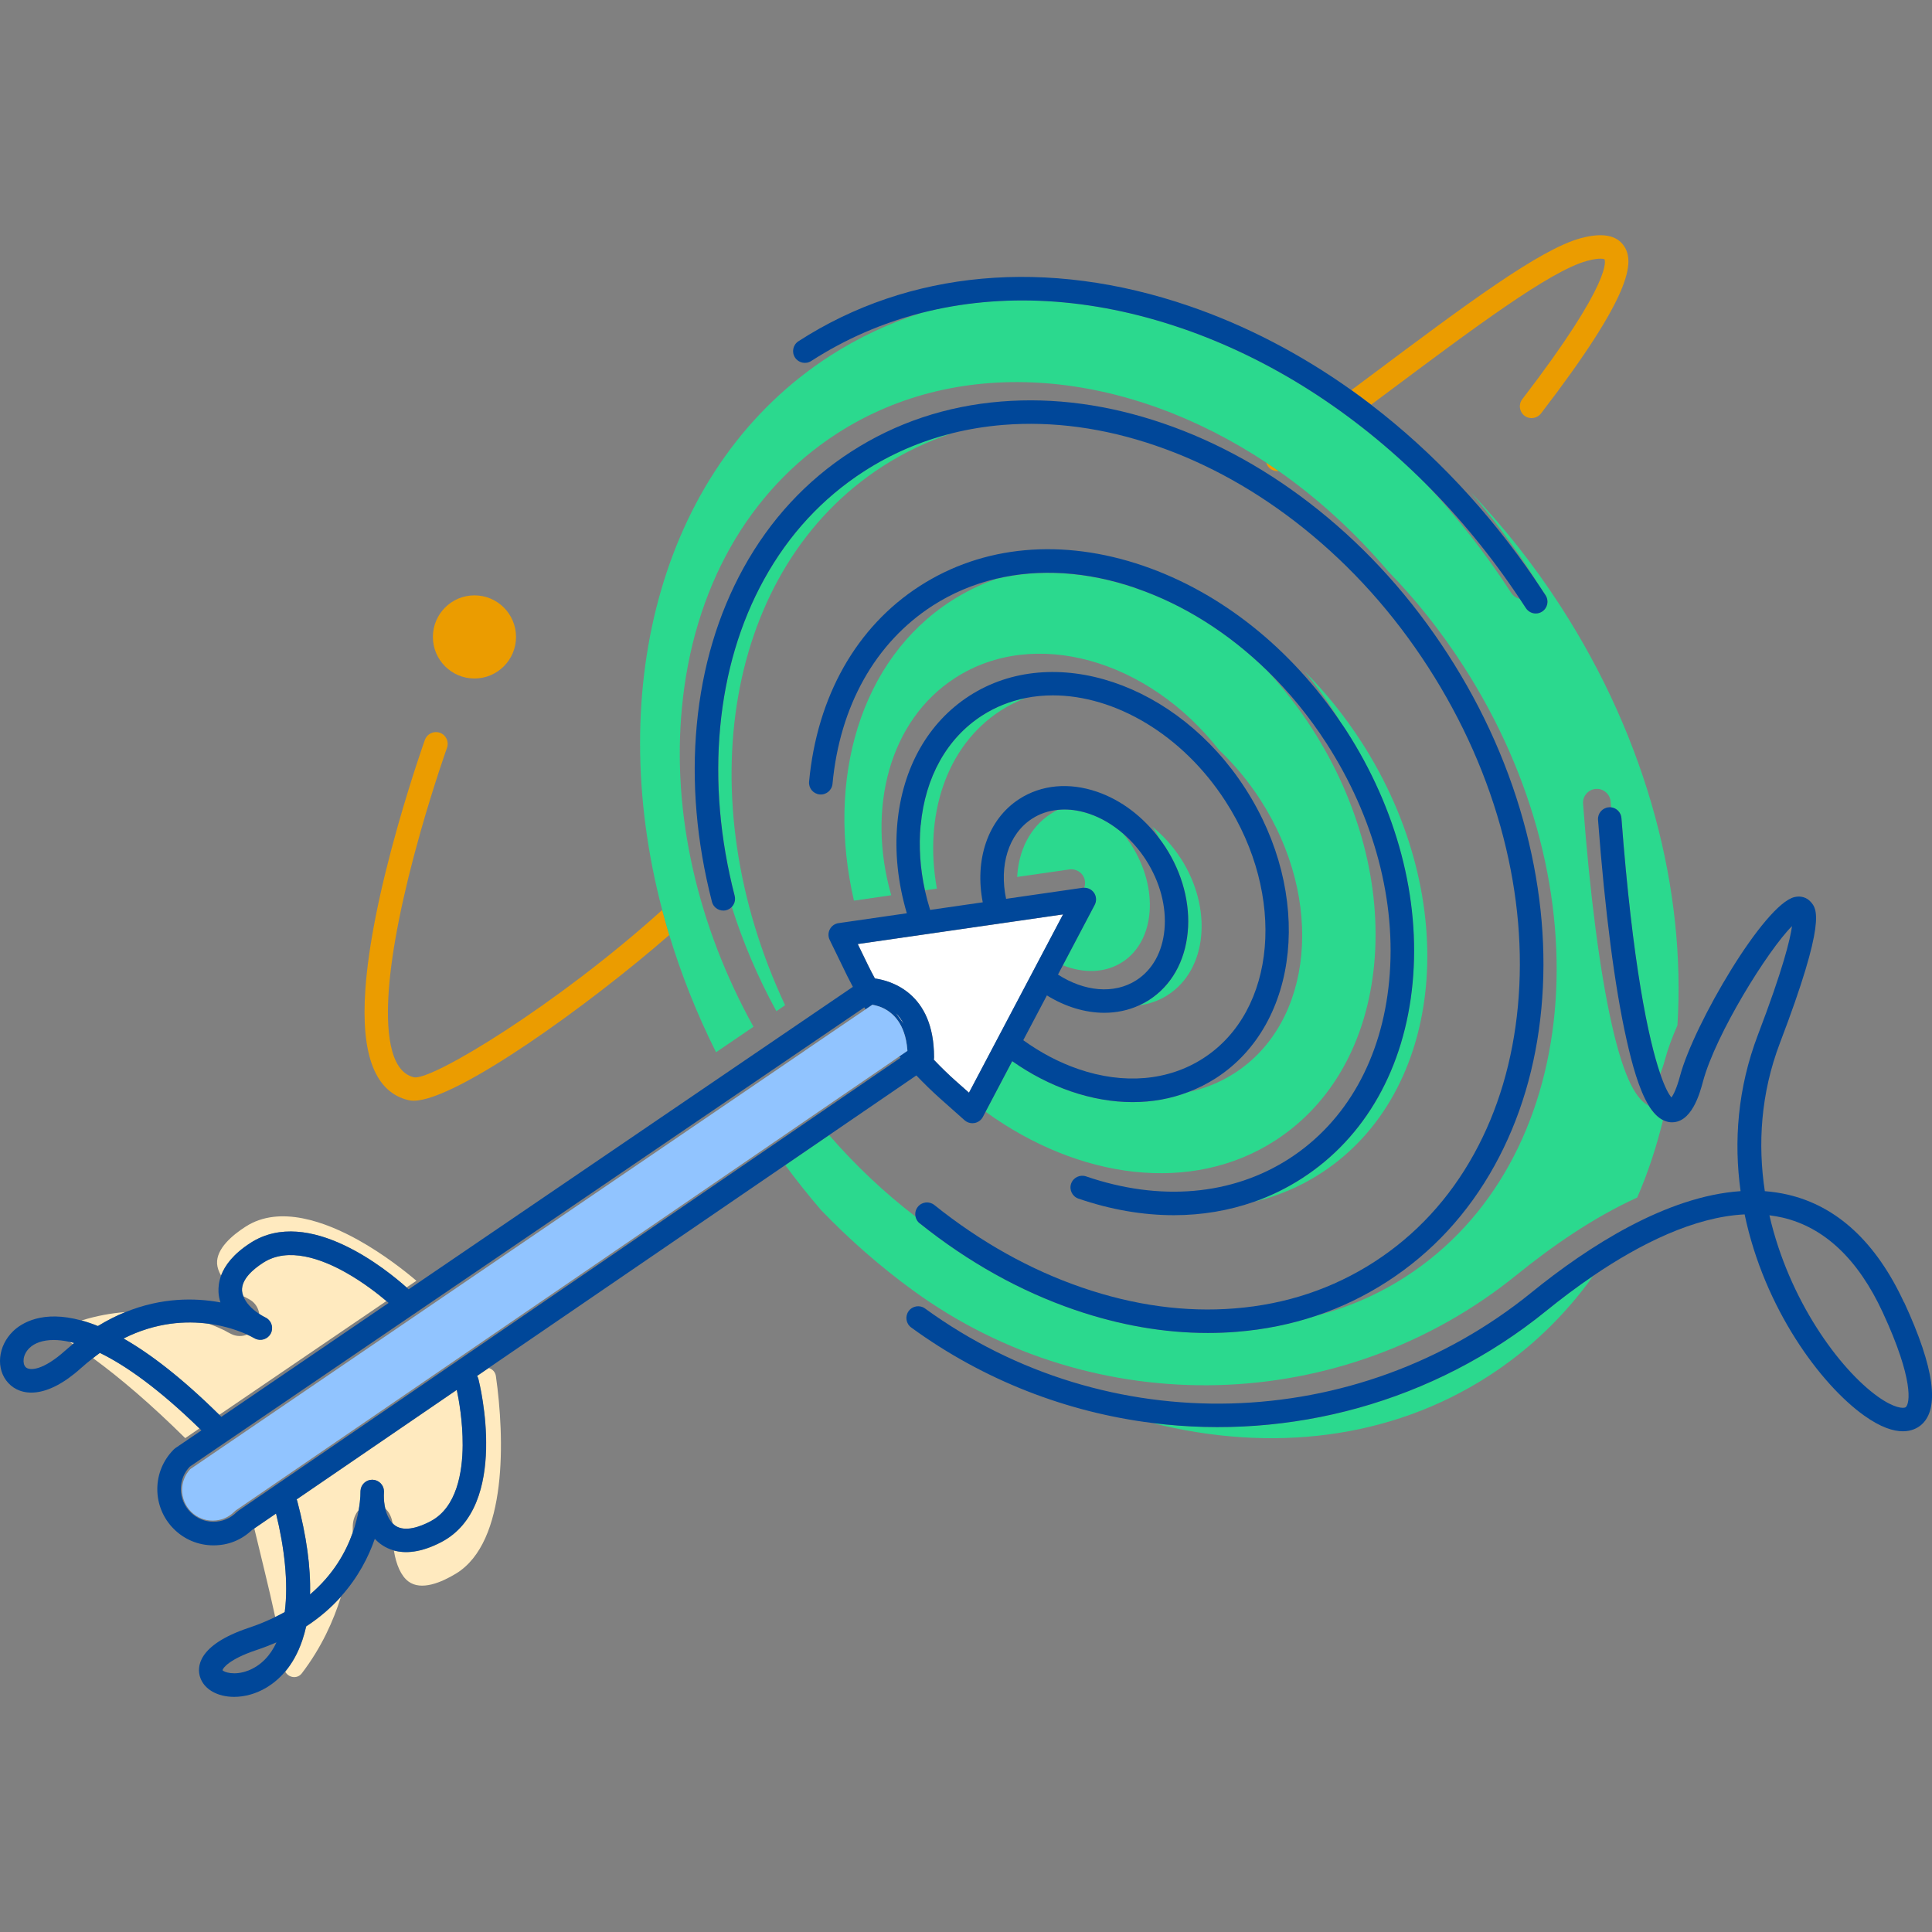 <?xml version="1.0" encoding="UTF-8"?>
<svg xmlns="http://www.w3.org/2000/svg" fill="none" height="64" viewBox="0 0 64 64" width="64">
  <rect x="0" y="0" width="64" height="64" fill="#808080" stroke="none"/>
  <path d="m42.001 15.446c.076.104.195.16.316.16.014 0 .028-.002.041-.003-.137-.097-.276-.189-.414-.28.012.042.031.084.058.123z" fill="#eb9c00"></path>
  <path d="m45.868 13.072c2.936-2.196 5.472-4.093 6.695-4.427.221-.061.364-.076.455-.076.097 0 .131.022.132.017.016.03.313.685-2.723 4.639-.131.17-.098.414.072.545.17.131.414.098.547-.072 3.044-3.964 3.1-5.028 2.752-5.547-.244-.366-.729-.452-1.439-.259-1.365.372-3.832 2.218-6.956 4.555-.209.156-.421.315-.634.473.22.157.438.319.653.484.149-.111.299-.223.447-.333z" fill="#eb9c00"></path>
  <path d="m13.711 35.686c-.844-.196-.919-1.667-.833-2.868.097-1.358.461-3.179 1.053-5.266.449-1.581.872-2.769.877-2.78.073-.203-.033-.425-.235-.498-.203-.072-.425.033-.498.235-.005.013-.436 1.223-.892 2.832-.614 2.168-.978 3.992-1.079 5.424-.156 2.185.326 3.424 1.435 3.681.048.011.101.017.16.017 1.419 0 5.832-3.187 8.474-5.492-.084-.276-.162-.553-.234-.829-3.477 3.139-7.625 5.657-8.224 5.545z" fill="#eb9c00"></path>
  <g fill="#ffeabf">
    <path d="m9.145 50.137-.721.494c.218.924.484 1.961.693 2.936.109-.053.215-.109.316-.165.128-.969-.014-2.153-.288-3.263z"></path>
    <path d="m10.145 53.877c-.036.159-.078.313-.128.46-.151.444-.352.78-.567 1.039.104.201.396.254.548.055.653-.854 1.051-1.748 1.296-2.534-.312.347-.689.681-1.15.983z"></path>
    <path d="m9.827 49.671c.006.016.014.031.019.048.31 1.171.452 2.209.425 3.101.771-.656 1.185-1.405 1.41-2.036 0-.086.002-.173.006-.26.011-.198.084-.374.196-.503.033-.189.048-.344.055-.45 0-.061.002-.123.005-.185.013-.206.182-.366.388-.366h.008c.209.005.377.171.382.382 0 .005 0 .053-.005.139 0 .154.016.297.047.43.128.12.215.291.24.489.033.034.067.065.104.089.321.207.807.031 1.159-.154.868-.456 1.058-1.621 1.062-2.519.005-.79-.128-1.519-.195-1.833z"></path>
    <path d="m15.851 45.685c.044.171 1.04 4.206-1.224 5.397-.696.366-1.212.383-1.579.28.073.472.24.846.48 1.025.425.318 1.095.034 1.581-.262 1.709-1.045 1.609-4.502 1.318-6.541-.02-.137-.118-.234-.237-.266l-.385.263c.019.033.036.067.045.104z"></path>
    <path d="m8.301 41.171c1.928-1.238 4.548.924 5.167 1.477l.326-.221c-.399-.34-1.1-.888-1.919-1.346-1.083-.603-2.607-1.173-3.734-.45-.45.288-.978.735-.95 1.23.008.128.055.262.132.394.125-.335.405-.715.977-1.083z"></path>
    <path d="m2.413 44.524c.014-.013.028-.025.042-.037-.053-.014-.104-.026-.156-.037.037.025.075.048.112.073z"></path>
    <path d="m3.08 44.989c.911.667 1.925 1.533 3.056 2.651l.472-.323c-1.343-1.308-2.436-2.083-3.299-2.503-.076.054-.153.114-.229.174z"></path>
    <path d="m12.801 43.101c-.285-.241-.782-.631-1.365-.956-.783-.438-1.889-.849-2.715-.318-.333.215-.727.55-.706.931.003.058.019.117.041.176.005.003.008.005.011.008.129.065.203.106.215.114.176.106.282.283.307.473.036.023.072.045.109.067.078.039.12.062.123.065.179.107.243.337.143.52s-.327.256-.514.164c-.056-.028-.111-.058-.165-.087-.03-.014-.062-.03-.1-.047-.164.065-.352.065-.523-.019-.081-.039-.157-.081-.234-.125-.118-.058-.29-.134-.505-.213-.763-.104-1.755-.053-2.836.487.872.497 1.922 1.294 3.173 2.53l5.536-3.769z"></path>
    <path d="m4.148 43.465c-.455.034-.939.12-1.445.276.17.047.349.106.54.184.307-.189.609-.338.905-.46z"></path>
  </g>
  <path d="m38.166 47.138c3.921.988 7.88.553 11.15-1.559 1.379-.891 2.536-2.019 3.467-3.321-.558.379-1.084.776-1.562 1.165-3.752 3.045-8.491 4.291-13.053 3.715z" fill="#2bd98e"></path>
  <path d="m54.621 36.629c-.38-.187-.804-.797-1.234-2.718-.388-1.729-.717-4.249-.946-7.287-.019-.251.17-.47.422-.491.249-.019.473.17.492.424.005.064.009.125.014.187.182.02.33.168.344.358.366 4.846.891 7.322 1.284 8.467.048-.114.107-.273.167-.502.09-.332.231-.709.403-1.103.28-4.46-.978-9.402-3.863-13.869-.897-1.391-1.903-2.657-2.989-3.79.759.885 1.466 1.832 2.115 2.837.017.025.03.053.041.079.112.165.223.33.33.498.117.181.065.422-.115.539-.065.042-.139.062-.21.062-.128 0-.252-.062-.327-.178-.066-.103-.134-.203-.201-.304-.114-.025-.218-.093-.287-.198-.851-1.316-1.805-2.53-2.844-3.628-2.361-2.357-5.126-4.128-8.079-5.142-2.995-1.026-5.944-1.188-8.603-.509-1.062.338-2.083.81-3.044 1.43-5.537 3.576-7.503 10.942-5.556 18.348.073.276.151.553.234.829.396 1.307.91 2.609 1.551 3.889l1.24-.844c-1.861-3.358-2.701-7.058-2.372-10.553.372-3.967 2.196-7.198 5.14-9.1 4.128-2.665 9.597-2.095 14.215.963.139.092.277.184.414.28 1.302.914 2.53 2.028 3.631 3.325.902.925 1.735 1.967 2.477 3.117 4.788 7.41 3.938 16.475-1.897 20.245-.928.6-1.928 1.028-2.97 1.296-.833.279-1.709.456-2.622.53-.321.026-.643.039-.967.039-1.444 0-2.922-.257-4.407-.765-1.808-.62-3.537-1.586-5.137-2.868-.072-.058-.117-.137-.136-.22-1.025-.785-1.986-1.69-2.863-2.699l-1.453.994c.382.517.779 1.016 1.188 1.491.944.98 1.961 1.871 3.048 2.662 6.006 4.374 14.232 4.157 20.003-.526 1.131-.917 2.517-1.888 3.983-2.554.354-.815.637-1.675.854-2.564-.179-.089-.335-.254-.473-.477z" fill="#2bd98e"></path>
  <path d="m39.11 28.431c-.266-.413-.586-.762-.936-1.042.022.031.042.061.062.092.067.104.129.209.187.315.064.086.126.173.185.263.565.875.827 1.875.74 2.816-.092.977-.547 1.776-1.279 2.249-.106.069-.216.128-.329.179.335-.044.657-.156.947-.344 1.307-.843 1.495-2.869.425-4.528z" fill="#2bd98e"></path>
  <path d="m46.794 32.557c-.265 2.822-1.565 5.123-3.662 6.477-.5.322-1.031.581-1.584.777.774-.187 1.516-.498 2.201-.941 4.123-2.662 4.724-9.067 1.343-14.302-.559-.863-1.188-1.642-1.874-2.325.355.433.69.891 1 1.372.073.112.142.226.21.34.053.08.109.157.161.238 1.682 2.606 2.466 5.576 2.204 8.363z" fill="#2bd98e"></path>
  <path d="m35.208 31.976c.689.274 1.405.26 1.972-.106 1.09-.704 1.22-2.45.288-3.894-.084-.129-.174-.249-.27-.366-.337-.29-.71-.512-1.106-.648-.283-.097-.564-.146-.833-.146-.075 0-.149.005-.223.013-.078.039-.154.081-.227.129-.689.444-1.067 1.216-1.114 2.092l1.729-.249c.17-.023.341.05.439.188.087.123.103.28.053.419.126 0 .246.056.319.161.084.12.095.277.026.406l-1.054 2z" fill="#2bd98e"></path>
  <path d="m35.469 36.151c-.679-.234-1.33-.572-1.938-.999l-.883 1.676c3.092 2.238 6.826 2.743 9.595.953 1.874-1.209 3.037-3.285 3.279-5.843.243-2.6-.492-5.378-2.072-7.824-.441-.682-.933-1.313-1.466-1.889-1.284-1.252-2.773-2.198-4.363-2.741-1.609-.551-3.193-.648-4.626-.305-.517.182-1.017.425-1.491.731-3.014 1.947-4.146 5.897-3.216 9.925l1.235-.179c-.819-2.877-.061-5.794 2.118-7.199 2.622-1.695 6.393-.612 8.737 2.383.506.475.969 1.028 1.372 1.653 2.142 3.315 1.76 7.369-.849 9.053-.478.308-.997.517-1.539.631-.579.221-1.201.333-1.846.333s-1.354-.118-2.048-.357z" fill="#2bd98e"></path>
  <path d="m31.035 29.434c-.436-2.413.302-4.724 2.112-5.894.265-.171.544-.308.832-.417-.512.101-1.002.293-1.449.583-1.16.749-1.88 2.037-2.03 3.626-.067.707-.016 1.436.143 2.16l.391-.056z" fill="#2bd98e"></path>
  <path d="m25.314 19.186c-.796 1.441-1.285 3.089-1.455 4.894-.17 1.815-.009 3.696.48 5.595.034.136-.008.273-.098.366.371 1.175.863 2.335 1.478 3.456l.288-.198c-3.224-6.871-1.994-14.478 3.228-17.849.729-.47 1.502-.833 2.304-1.1-1.044.26-2.022.682-2.922 1.265-1.372.886-2.483 2.087-3.302 3.572z" fill="#2bd98e"></path>
  <path d="m63.074 43.146c-.922-1.991-2.218-3.193-3.852-3.572-.251-.058-.505-.095-.76-.115-.235-1.548-.14-3.229.502-4.913 1.55-4.061 1.221-4.439 1.023-4.665-.134-.154-.33-.213-.539-.165-1.011.234-3.338 4.226-3.79 5.91-.118.442-.227.643-.288.729-.095-.106-.224-.35-.374-.787-.391-1.145-.916-3.622-1.284-8.467-.014-.19-.164-.338-.344-.358-.023-.003-.048-.003-.073 0-.215.016-.375.203-.358.417.229 3.034.556 5.551.944 7.277.185.824.413 1.663.74 2.192.139.223.294.389.474.477.073.036.149.061.231.069.707.062.984-.961 1.087-1.347.422-1.575 2.156-4.36 2.95-5.15-.061.444-.301 1.431-1.125 3.59-.684 1.791-.805 3.559-.579 5.19-2.467.168-5.053 1.836-6.928 3.358-5.796 4.704-14.056 4.921-20.087.53-.174-.126-.417-.089-.544.086-.126.174-.089.417.086.544 2.411 1.756 5.164 2.807 7.983 3.162 4.564.576 9.302-.671 13.053-3.715.478-.388 1.005-.787 1.562-1.165 1.547-1.05 3.332-1.946 5.009-2.03.653 3.12 2.519 5.633 3.953 6.66.556.399.978.525 1.29.525.283 0 .475-.104.594-.201.639-.528.453-1.897-.551-4.067zm.056 3.467c-.066.054-.382.041-.933-.355-1.257-.902-2.936-3.181-3.583-6 .146.019.29.044.433.076 1.388.323 2.505 1.379 3.321 3.14 1.036 2.237.9 3.025.762 3.14z" fill="#004799"></path>
  <path d="m39.138 10.871c2.953 1.012 5.718 2.785 8.079 5.142 1.146 1.143 2.198 2.427 3.129 3.827.067.101.134.203.201.304.075.115.199.178.327.178.072 0 .145-.02.21-.062.181-.117.232-.358.115-.539-.109-.168-.22-.333-.33-.498-1.542-2.273-3.391-4.238-5.449-5.815-.215-.165-.433-.327-.653-.484-1.684-1.198-3.494-2.142-5.379-2.788-4.689-1.607-9.284-1.193-12.938 1.168-.181.117-.232.358-.115.539.117.181.358.232.539.115 1.132-.731 2.361-1.262 3.66-1.595 2.659-.679 5.608-.519 8.603.509z" fill="#004799"></path>
  <path d="m30.466 40.523c1.6 1.282 3.327 2.248 5.137 2.868 1.484.509 2.963.765 4.407.765.324 0 .646-.012.967-.039.913-.073 1.788-.251 2.622-.53.829-.277 1.614-.656 2.352-1.132 1.481-.956 2.679-2.252 3.561-3.849.847-1.536 1.369-3.284 1.548-5.196.179-1.903.009-3.875-.502-5.861-.528-2.051-1.4-4.027-2.594-5.874-1.193-1.847-2.635-3.455-4.288-4.78-1.6-1.282-3.327-2.248-5.137-2.868-1.818-.623-3.625-.868-5.374-.726-1.819.146-3.492.706-4.974 1.664-1.481.956-2.679 2.252-3.561 3.849-.847 1.536-1.369 3.285-1.548 5.196-.179 1.903-.009 3.876.502 5.862.053.209.266.333.473.28.073-.019.134-.058.182-.107.09-.093.132-.231.098-.366-.489-1.899-.65-3.78-.48-5.595.17-1.805.659-3.452 1.455-4.894.819-1.484 1.93-2.685 3.302-3.572.9-.581 1.879-1.003 2.922-1.265.547-.137 1.111-.229 1.692-.277 1.642-.132 3.343.098 5.058.687 1.724.59 3.372 1.512 4.902 2.738 1.587 1.273 2.974 2.818 4.12 4.595 1.146 1.777 1.986 3.676 2.494 5.645.489 1.899.65 3.78.48 5.595-.17 1.805-.659 3.452-1.455 4.894-.819 1.484-1.93 2.685-3.302 3.572-1.372.886-2.924 1.405-4.614 1.54-1.64.134-3.343-.098-5.058-.687-1.724-.59-3.372-1.512-4.902-2.738-.168-.134-.413-.107-.547.061-.076.095-.1.216-.075.327.019.084.062.162.136.22z" fill="#004799"></path>
  <path d="m37.62 19.481c1.589.545 3.079 1.489 4.363 2.741.723.706 1.38 1.506 1.953 2.393 1.589 2.459 2.329 5.254 2.083 7.868-.241 2.579-1.417 4.673-3.308 5.896-1.891 1.221-4.284 1.431-6.734.59-.204-.069-.425.039-.495.241s.039.425.241.495c1.072.368 2.137.55 3.162.55.927 0 1.823-.151 2.664-.447.554-.195 1.084-.453 1.584-.777 2.097-1.354 3.397-3.654 3.662-6.477.262-2.788-.522-5.759-2.204-8.363-.051-.081-.107-.159-.161-.238-1.673-2.485-3.991-4.33-6.556-5.21-2.682-.919-5.313-.681-7.41.673-2.097 1.353-3.397 3.654-3.662 6.477-.02.215.137.404.352.424.215.019.403-.137.424-.352.241-2.579 1.417-4.673 3.308-5.896.649-.419 1.358-.717 2.107-.896 1.433-.343 3.016-.248 4.626.305z" fill="#004799"></path>
  <path d="m28.983 32.414c.517.073 1.96.467 1.96 2.607 0 .028-.005.054-.009.083.229.24.466.472.715.695l.452.4 3.117-5.908-6.801.983.35.72c.069.142.143.282.218.421z" fill="#fff"></path>
  <path d="m29.677 33.56c.084.123.173.243.26.361-.076-.148-.165-.266-.26-.361z" fill="#fff"></path>
  <path d="m30.357 35.627c.248.26.505.511.774.752l.822.731c.072.064.164.098.259.098.023 0 .047-.002.07-.006.118-.022.22-.095.276-.201l.09-.173.883-1.676c.608.427 1.259.766 1.938.999.695.238 1.383.357 2.048.357s1.265-.112 1.846-.333c.321-.121.629-.276.921-.464 2.787-1.799 3.22-6.103.966-9.594-2.254-3.491-6.355-4.864-9.14-3.065-1.365.882-2.21 2.375-2.383 4.207-.092.983.019 2 .313 2.994l-2.262.327c-.123.017-.231.093-.288.203-.058.109-.061.241-.006.352l.584 1.199c.059.12.121.238.184.357l-14.715 10.019c-.019-.017-.042-.039-.069-.062-.618-.553-3.238-2.715-5.167-1.477-.572.368-.852.748-.977 1.083-.076.204-.093.391-.086.55.006.115.028.229.064.34-.835-.154-1.944-.17-3.154.324-.298.121-.6.273-.905.46-.192-.078-.371-.137-.54-.184-1.302-.361-1.995.093-2.262.347-.516.494-.59 1.266-.165 1.724.408.441 1.257.542 2.41-.497.131-.118.263-.226.393-.327.076-.059.154-.12.229-.174.861.419 1.956 1.195 3.299 2.503.022.022.044.042.065.064l-.855.581-.005.003c-.011.008-.02.017-.03.025-.009.008-.019.013-.026.022 0 0 0 .002-.002.003-.002.002-.003.005-.006.006-.346.35-.537.815-.537 1.307 0 .492.193.964.545 1.316.352.352.819.545 1.316.545.497 0 .933-.182 1.279-.512l.072-.048.721-.494c.274 1.112.416 2.294.288 3.263-.101.058-.207.112-.316.165-.265.129-.551.249-.868.355-1.74.58-1.715 1.33-1.623 1.626.129.416.583.664 1.131.664.176 0 .363-.026.55-.08.294-.084.743-.287 1.14-.758.217-.257.417-.594.567-1.039.05-.146.092-.299.128-.46.461-.301.84-.635 1.15-.983.576-.642.921-1.324 1.125-1.916.079.086.168.161.265.223.1.064.22.121.363.162.366.103.883.084 1.579-.28 2.265-1.19 1.268-5.226 1.224-5.397-.009-.039-.026-.073-.045-.104l14.552-9.953zm-27.944 8.897c-.083.069-.165.139-.249.213-.729.656-1.187.687-1.318.547-.104-.112-.103-.406.132-.632.16-.154.425-.263.801-.263.154 0 .329.02.52.061.051.011.101.023.156.037-.014.011-.028.025-.042.037zm5.808 10.815c-.452.179-.81.051-.849-.012.006-.064.215-.364 1.123-.667.234-.078.455-.164.664-.254-.201.433-.506.763-.938.935zm22.279-28.008c.149-1.589.869-2.877 2.03-3.626.449-.29.938-.481 1.449-.583.293-.058.594-.087.899-.087 2.045 0 4.282 1.285 5.717 3.505 2.022 3.129 1.692 6.95-.734 8.516-1.16.749-2.631.877-4.14.358-.64-.22-1.252-.544-1.824-.956l.783-1.484c.604.374 1.265.576 1.902.576.402 0 .793-.081 1.154-.246.112-.051.223-.111.329-.179.734-.473 1.188-1.273 1.279-2.249.089-.942-.174-1.942-.74-2.816-.059-.09-.121-.177-.185-.263-.55-.742-1.277-1.294-2.079-1.569-.928-.318-1.843-.232-2.576.241-1.058.684-1.481 2.036-1.209 3.421l-1.743.252c-.067-.215-.125-.431-.173-.648-.159-.724-.209-1.453-.143-2.16zm5.735 2.238c-.073-.104-.195-.162-.319-.16-.019 0-.036-.003-.054 0l-2.534.366c-.231-1.092.067-2.142.863-2.656.252-.164.539-.26.846-.291.073-.008.148-.013.223-.013.268 0 .548.048.833.146.396.136.769.358 1.106.648.283.245.54.536.757.871.47.729.69 1.553.618 2.321-.069.734-.397 1.326-.927 1.668-.745.481-1.737.372-2.6-.185l.162-.308 1.054-2c.069-.129.058-.287-.026-.407zm-1.02.72-3.117 5.908-.452-.4c-.249-.221-.486-.455-.715-.695.006-.026.009-.054.009-.083 0-2.14-1.442-2.534-1.96-2.607-.075-.139-.148-.279-.218-.42l-.35-.72 6.801-.983zm-5.277 3.632c-.089-.12-.176-.24-.26-.361.095.095.185.213.26.361zm-25.846 10.419c1.079-.542 2.073-.594 2.836-.488.569.078 1.008.243 1.26.357.037.017.07.033.1.047.053.03.107.059.165.087.187.092.414.02.514-.164.1-.184.037-.413-.143-.52-.003-.002-.047-.026-.123-.065-.039-.022-.073-.044-.109-.067-.265-.171-.455-.383-.533-.594-.022-.059-.037-.118-.041-.176-.022-.382.371-.718.706-.931.826-.53 1.931-.12 2.715.318.583.326 1.078.715 1.365.956.025.022.048.042.07.061l-5.542 3.773c-.022-.022-.044-.044-.064-.064-1.251-1.235-2.301-2.033-3.173-2.53zm10.173 6.053c-.35.184-.837.36-1.159.154-.037-.023-.072-.054-.104-.089-.111-.115-.193-.285-.24-.489-.031-.132-.048-.276-.047-.43.005-.086.005-.136.005-.139-.005-.209-.173-.377-.382-.382h-.008c-.206 0-.377.161-.388.366-.003.062-.005.125-.005.185-.006.106-.022.262-.055.45-.037.216-.101.477-.202.763-.224.631-.637 1.38-1.41 2.036.026-.892-.115-1.928-.425-3.101-.005-.017-.011-.033-.019-.048l5.305-3.629c.067.315.199 1.044.195 1.833-.006.897-.195 2.062-1.062 2.519zm-6.371-.346c-.011.008-.02.017-.03.025-.008.008-.017.013-.025.02-.204.204-.477.318-.765.318-.288 0-.561-.112-.765-.318-.204-.204-.318-.477-.318-.766s.106-.542.298-.743l22.344-15.213c.013.022.025.045.039.067l.226-.154c.031.006.069.011.107.022.148.034.344.111.526.268.162.137.313.34.414.632.055.157.093.344.112.562.002.014.002.028.003.042l-.271.185c.014.016.028.031.041.047l-21.936 15.005z" fill="#004799"></path>
  <path d="m28.468 33.576-1.648 1.121-.238.164-20.248 13.785-.03.02c-.176.187-.273.43-.273.692 0 .262.106.526.298.717.193.193.447.297.718.297s.523-.104.717-.297c.009-.011.02-.02.033-.03.012-.011.028-.022.042-.031l17.553-12.008.15-.103 2.257-1.545 1.721-1.176.179-.125.36-.246c-.002-.014-.002-.028-.003-.042-.019-.218-.056-.405-.112-.562-.101-.293-.252-.495-.414-.632-.181-.157-.377-.232-.526-.268-.041-.011-.076-.017-.107-.022l-.226.154-.087.059-.115.08z" fill="#91c4ff"></path>
  <path d="m15.717 22.476c.76 0 1.377-.617 1.377-1.377 0-.76-.617-1.377-1.377-1.377s-1.377.617-1.377 1.377c0 .76.617 1.377 1.377 1.377z" fill="#eb9c00"></path>
</svg>
